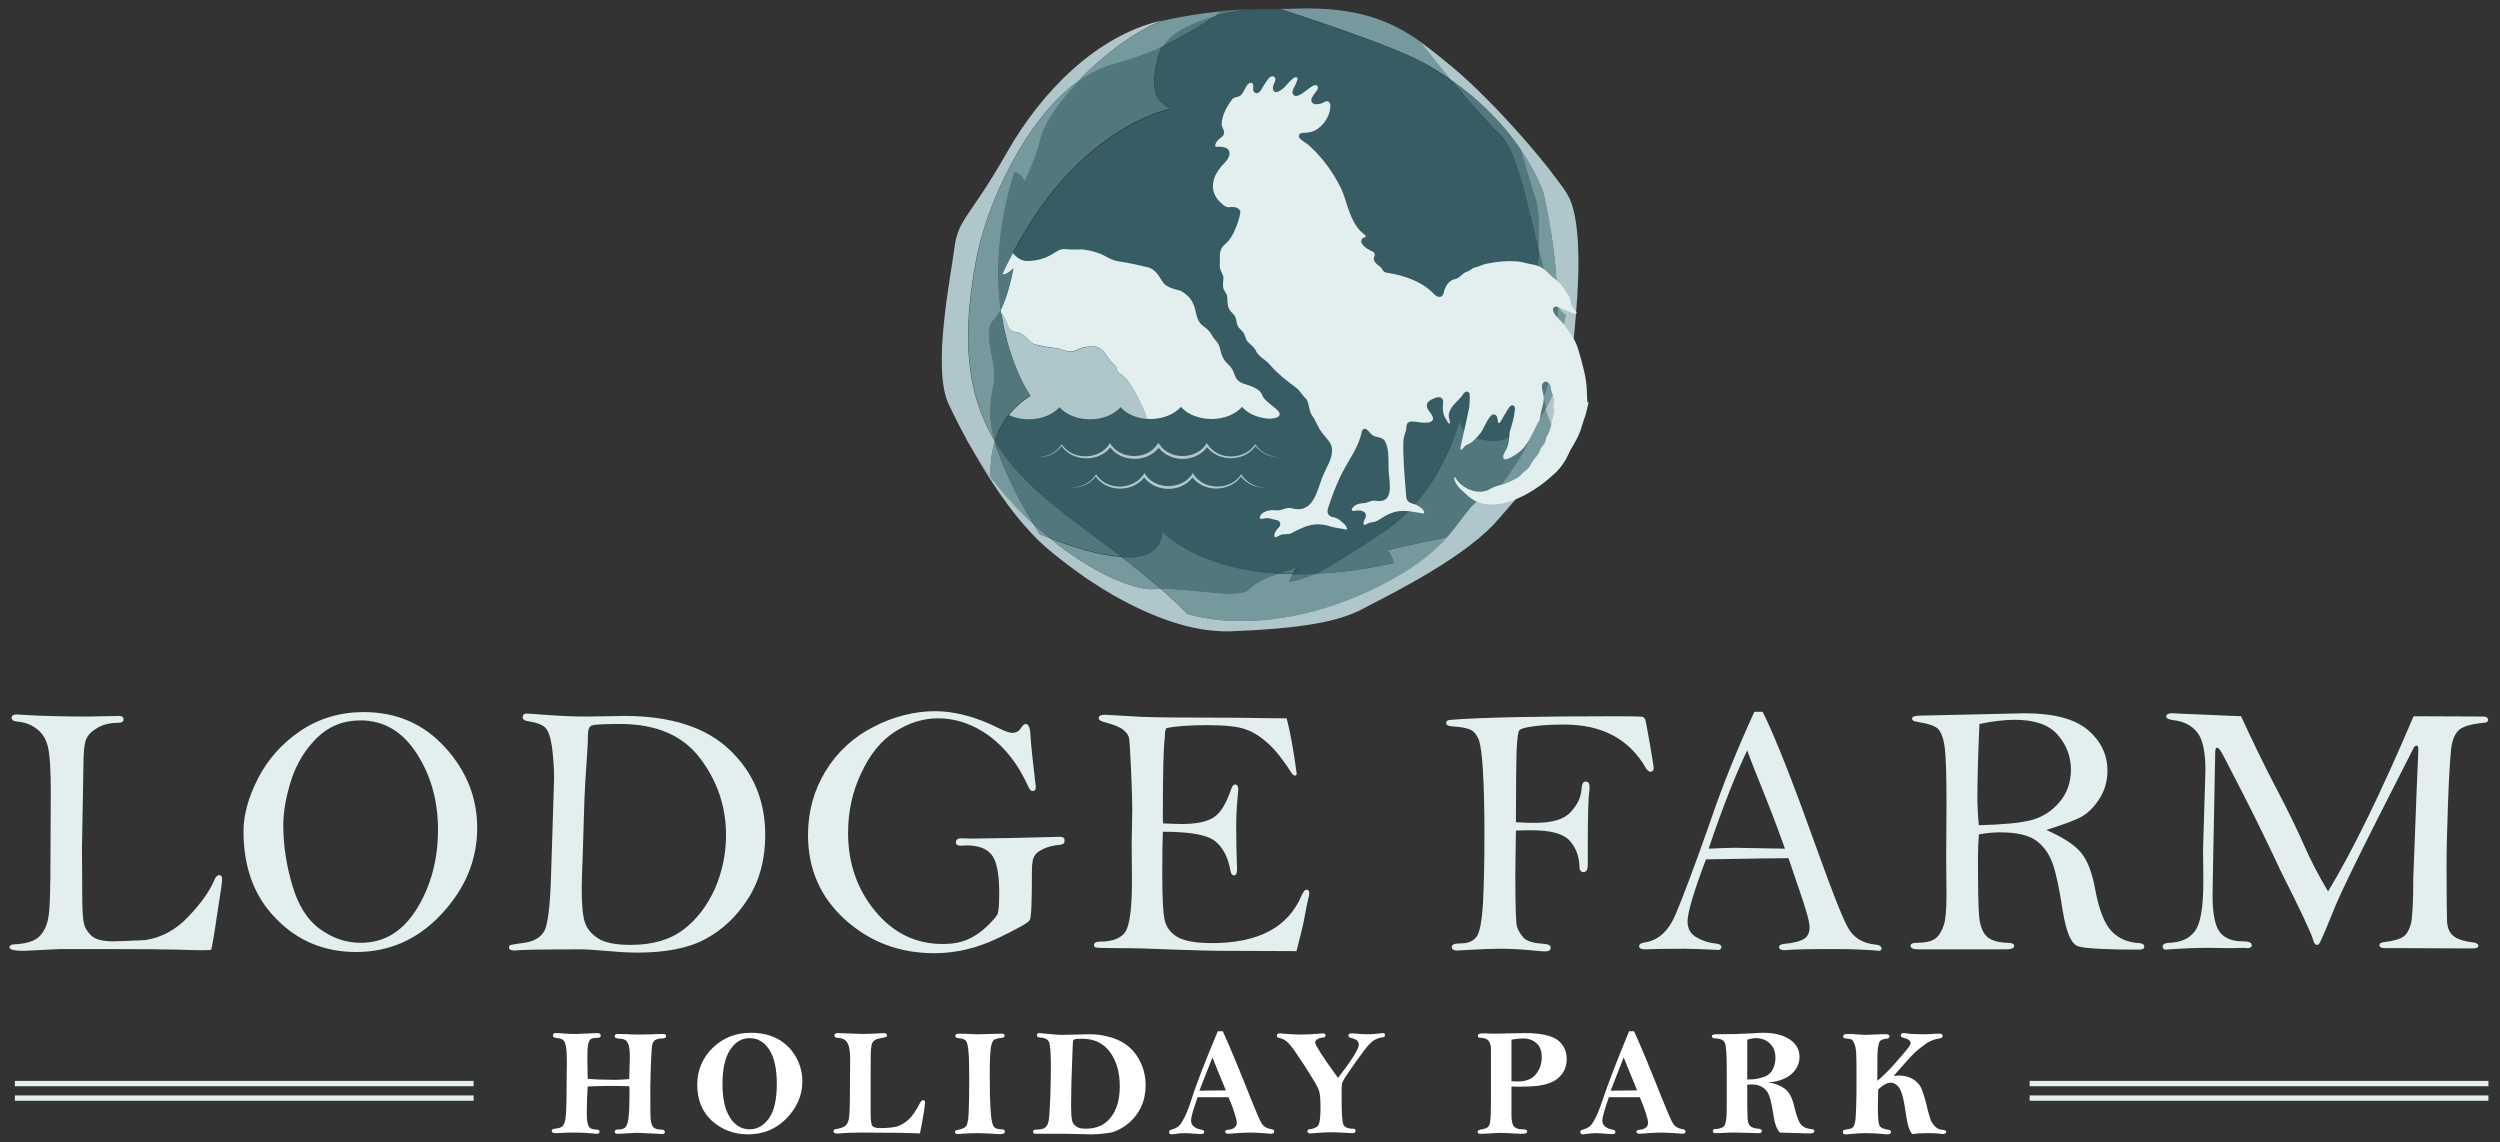 <?xml version="1.0" encoding="utf-8"?>
<!-- Generator: Adobe Illustrator 28.0.0, SVG Export Plug-In . SVG Version: 6.00 Build 0)  -->
<svg version="1.1" id="Layer_1" xmlns="http://www.w3.org/2000/svg" xmlns:xlink="http://www.w3.org/1999/xlink" x="0px" y="0px"
	 viewBox="0 0 841.9 384.7" style="enable-background:new 0 0 841.9 384.7;" xml:space="preserve">
<rect x="0" y="0" width="841.9" height="384.7" fill="#333333" stroke="none"/>
<style type="text/css">
	.st0{fill:#E3EEEE;}
	.st1{fill:#FFFFFF;}
	.st2{fill:#52787E;}
	.st3{fill:#76999E;}
	.st4{fill:#AFC6CA;}
	.st5{fill:#375C64;}
	.st6{fill:none;}
</style>
<g>
	<path class="st0" d="M71.1,319.9c-2,0.1-3.1,0.1-3.4,0.1c-1.5,0-4.2-0.1-8-0.2c-3.9-0.1-11.9-0.2-24.2-0.2H20.3
		c-0.6,0-2.6,0.1-6.1,0.3c-3.5,0.2-5.7,0.3-6.4,0.3c-3,0-4.6-0.4-4.6-1.2c0-0.6,0.6-1,1.8-1c3.9-0.2,6.6-1.1,8.1-2.5
		c1.5-1.4,2.6-3.5,3.1-6.1c0.6-2.7,0.8-9.8,0.8-21.5l0.1-21.5c0-7-0.3-11.8-0.9-14.6c-0.6-2.8-1.9-4.9-3.8-6.3
		c-1.9-1.5-4.1-2.3-6.6-2.5c-1.3-0.1-1.9-0.6-1.9-1.3c0-0.7,0.6-1.1,1.7-1.1c0.3,0,0.8,0,1.6,0.1c6.3,0.4,13.8,0.6,22.3,0.6
		l10.5-0.2c1.1,0,1.6,0.4,1.6,1.2c0,0.7-0.6,1.1-1.7,1.1c-2.8,0-5.2,0.6-7.1,1.7c-1.9,1.1-3.2,2.4-3.8,3.9c-0.6,1.5-0.9,4.3-0.9,8.5
		l-0.5,28.3l0.1,15.8c0,4.9,0.2,8.1,0.6,9.6c0.4,1.5,1.3,2.8,2.6,4c1.3,1.2,3.7,1.8,7.2,1.8c0.3,0,3.9-0.1,10.7-0.4
		c5.5-0.8,10.4-3.4,14.7-8c4.4-4.6,7.2-8.7,8.7-12.3c0.4-1,1-1.6,1.6-1.6c0.7,0,1,0.5,1,1.4c0,1.1-0.6,5.1-1.7,12
		C72.1,315,71.4,318.9,71.1,319.9z"/>
	<path class="st0" d="M82,279.9c0-5.4,1.6-11.3,4.9-17.8c3.3-6.4,8.1-11.8,14.3-16c6.3-4.2,13.4-6.3,21.3-6.3
		c11.1,0,20.2,4,27.4,11.9c7.2,7.9,10.8,16.9,10.8,27.1c0,10.8-4,20.4-12,29c-8,8.6-17.6,12.8-28.8,12.8c-10.7,0-19.8-3.8-27-11.3
		C85.6,301.9,82,292.1,82,279.9z M95.4,278c0,6.5,1,13.2,3,20c2,6.9,5.1,11.8,9.4,14.9c4.3,3.1,8.8,4.6,13.7,4.6
		c7.9,0,14.1-3.8,18.9-11.5c4.7-7.7,7.1-16.5,7.1-26.6c0-9.7-2.4-18.3-7.2-25.7c-4.8-7.4-11.1-11.1-18.9-11.1
		c-5.9,0-10.7,2-14.7,5.9c-3.9,3.9-6.8,8.6-8.6,14.1C96.3,268.3,95.4,273.3,95.4,278z"/>
	<path class="st0" d="M198,241.3l12.3-0.2c15.6,0,27.4,3.8,35.4,11.4c8,7.6,12,17.1,12,28.7c0,8.2-1.9,15.3-5.7,21.3
		c-3.8,6-8.6,10.6-14.4,13.7c-5.7,3.1-13.4,4.6-23,4.6c-2.2,0-4.9-0.1-8.2-0.4c-5.9-0.5-9.2-0.7-9.9-0.7c-13.1,0-20.8,0.1-23.1,0.4
		c-1.3,0-2-0.3-2-1c0-0.5,0.2-0.8,0.7-0.9s2-0.4,4.4-0.7c3.2-0.4,5.4-1.7,6.7-3.8c1.3-2.1,2.1-8.7,2.4-19.8l1-31.7
		c0-3.7-0.3-7.2-0.7-10.6c-0.5-3.4-1.3-5.6-2.3-6.6c-1.1-1-2.7-1.6-5.1-2c-1.7-0.2-2.5-0.7-2.5-1.4c0-0.8,0.4-1.3,1.3-1.3
		c0.8,0,3.2,0.2,7.3,0.5C188.7,241.1,193.1,241.3,198,241.3z M195.9,299.1c0,5.3,0.3,9,1,11.3c0.7,2.3,2.2,4.1,4.5,5.6
		c2.3,1.5,6,2.2,11,2.2c7.3,0,13.2-1.7,17.7-5.1c4.5-3.4,8-8,10.6-13.7c2.5-5.7,3.8-11.8,3.8-18.2c0-9.5-2.9-18.1-8.7-25.8
		c-5.8-7.7-14.8-11.6-27-11.6c-5.4,0-8.6,0.2-9.5,0.5c-0.9,0.4-1.3,1.4-1.3,3.2c0,1.6-0.1,4.3-0.4,8.3c-0.4,5.8-0.7,10.4-0.8,13.7
		l-0.5,16.5C196,293.6,195.9,298,195.9,299.1z"/>
	<path class="st0" d="M347.7,266.4c-0.5,0-1.1-0.6-1.6-1.9c-3.3-7.2-7.6-12.7-13-16.7c-5.4-3.9-11.1-5.9-17.2-5.9
		c-5,0-9.8,1.5-14.5,4.5c-4.7,3-8.5,7.7-11.4,14c-3,6.3-4.4,13-4.4,20.1c0,10.1,3,18.9,9.1,26.3c6.1,7.4,13.7,11.1,22.8,11.1
		c3.2,0,6-0.5,8.3-1.5c2.3-1,4.4-2.4,6.4-4.3c2-1.9,3.2-3.3,3.7-4.2c0.4-0.9,0.6-3.3,0.6-7.2c0-6.5-0.9-10.9-2.6-12.9
		c-1.7-2.1-4.5-3.1-8.4-3.1l-1.9,0.1c-1.2,0-1.7-0.4-1.7-1.1c0-0.9,0.6-1.4,1.9-1.4l3.2,0.1l13.5-0.2l16.6-0.4
		c0.9,0,1.4,0.4,1.4,1.3s-0.5,1.3-1.6,1.4c-2.5,0.2-4.5,0.8-6,1.6c-1.6,0.8-2.5,1.8-2.9,2.9c-0.4,1.1-0.5,2.9-0.5,5.4
		c0,9.3-0.2,14.5-0.7,15.4c-0.4,0.9-4.2,3-11.1,6.3c-7,3.3-14,4.9-21.1,4.9c-11.7,0-21.7-3.8-30-11.3c-8.3-7.5-12.5-17-12.5-28.5
		c0-7.9,2-15.1,5.9-21.5c3.9-6.4,9.3-11.4,16.1-14.9c6.8-3.5,13.8-5.3,20.8-5.3c6.6,0,13.8,1.9,21.4,5.7c2.2,1.1,3.7,1.6,4.6,1.6
		c1.2,0,2.2-0.5,2.9-1.6c0.6-0.9,1.1-1.4,1.6-1.4c0.9,0,1.5,1.2,1.6,3.5c0.2,3.6,0.8,9.2,1.7,16.6c0.1,0.4,0.1,0.8,0.1,1.1
		C348.9,265.9,348.5,266.4,347.7,266.4z"/>
	<path class="st0" d="M433.3,241.9c1.2,4.5,2.3,10.7,3.4,18.8c-0.2,0.3-0.4,0.5-0.6,0.5c-0.3,0-0.6-0.2-0.9-0.5
		c-2.8-4.4-5.4-7.8-7.9-10.1c-2.5-2.3-5-4-7.6-4.9c-2.5-1-6.9-1.5-13.1-1.5c-5.8,0-10.4,0.3-13.8,1c-0.3,0.4-0.5,1.1-0.5,2.2
		c0,0.3,0,0.8-0.1,1.5c-0.4,3.2-0.6,11.8-0.6,25.9c0,0.6,0,1.4,0.1,2.5c3,0.1,5.1,0.2,6.2,0.2c5,0,8.7-0.8,10.9-2.3
		c2.3-1.5,4.2-4.7,5.9-9.7c0.3-0.8,0.7-1.3,1.2-1.3c0.8,0,1.1,0.6,1.1,1.7l-0.2,2.4c-0.3,3.2-0.5,6.4-0.5,9.8
		c0,5.4,0.1,10.3,0.3,14.7c0,1.4-0.4,2-1.1,2c-0.5,0-0.9-0.5-1.1-1.4c-0.8-4.7-2.6-8.1-5.3-10.2c-2.7-2.1-8.5-3.1-17.5-3.1
		c-0.1,2.9-0.2,7.6-0.2,14.1c0,8.4,0.3,13.8,0.9,16s2,4.1,4.3,5.4c2.3,1.3,6.1,2,11.6,2c15.5,0,25.6-5.3,30.1-16
		c0.6-1.3,1.1-2,1.7-2c0.6,0,0.9,0.4,0.9,1.3c0,0.5-0.1,1-0.3,1.6c-0.2,0.8-0.8,3.6-1.7,8.5c-0.2,1-1,4.2-2.3,9.3l-25.1-0.1
		c-3.6,0-8.9-0.2-15.8-0.4c-7-0.3-13.1-0.5-18.5-0.5c-5.4,0-8.2-0.1-8.4-0.3c-0.2-0.2-0.4-0.4-0.4-0.7c0-0.8,0.7-1.2,2-1.2
		c4.4,0,7.3-1.2,8.7-3.5c1.4-2.4,2.1-8.1,2.1-17.2l-0.1-12.3l0.2-11.5c0-2.3-0.1-6.7-0.4-13.1c-0.3-6.4-0.5-10.1-0.7-11
		c-0.2-0.9-0.8-1.8-1.9-2.7c-1-0.9-3.3-1.8-6.7-2.7c-1-0.3-1.6-0.7-1.6-1.3c0-0.7,0.7-1.1,2.1-1.1l12.2,0.7
		c4.3,0.2,14.9,0.3,31.8,0.3C427.4,241.9,433,241.9,433.3,241.9z"/>
	<path class="st0" d="M510.5,279.7l-0.2,14.8c0,10.3,0.2,16.1,0.5,17.3c0.3,1.2,1,2.5,2.1,3.8c1.1,1.3,3.3,2,6.6,2.2
		c1.8,0.1,2.7,0.5,2.7,1.3c0,0.9-0.6,1.3-1.9,1.3c-0.5,0-1.7-0.1-3.8-0.3c-4.2-0.4-7.8-0.6-11-0.6c-2.7,0-6.5,0.1-11.3,0.4l-3.4,0.2
		c-1.3,0-1.9-0.4-1.9-1.2c0-0.8,0.9-1.2,2.8-1.2c2.6,0,4.4-0.7,5.5-2.2c1.1-1.4,1.8-5.1,2.2-11c0.3-5.9,0.5-13.7,0.5-23.3
		c0-9.1-0.2-16.3-0.5-21.5c-0.3-5.3-0.8-8.7-1.3-10.3c-0.6-1.6-1.4-2.8-2.6-3.5c-1.2-0.7-3.4-1.1-6.6-1.3c-1.3-0.1-1.9-0.5-1.9-1.2
		c0-0.6,0.6-1,1.7-1c10-0.8,28.8-1.2,56.6-1.2c4.7,0,7.3,0.1,7.8,0.2c0.4,0.1,0.7,0.4,0.9,0.8c0.2,0.4,0.7,3.1,1.6,8.3
		c0.9,5.1,1.3,7.8,1.3,8.1c0,0.8-0.4,1.3-1.1,1.3c-0.5,0-1-0.4-1.5-1.2c-5.6-9.8-14.8-14.7-27.4-14.7c-4.4,0-7.9,0.2-10.6,0.6
		c-2.7,0.4-4.3,0.8-4.7,1.4c-0.4,0.5-0.7,3-0.9,7.5c-0.1,4.5-0.2,12.3-0.2,23.4c3.2,0.2,5.3,0.2,6.5,0.2c5.8,0,9.8-1.2,12-3.7
		c2.3-2.5,3.4-5,3.6-7.6c0.1-1.8,0.5-2.6,1.4-2.6c0.9,0,1.3,0.6,1.3,1.8c0,0.4,0,0.9-0.1,1.5c-0.3,2.3-0.5,8.2-0.5,17.8v6.9
		c0,1.7-0.5,2.5-1.5,2.5c-0.8,0-1.3-0.6-1.3-1.9c-0.1-3.6-1.3-6.5-3.4-8.8c-2.2-2.3-6.4-3.4-12.7-3.4
		C514.7,279.6,513,279.6,510.5,279.7z"/>
	<path class="st0" d="M590.8,239.7h2.8c4.5,9.1,10.6,24.8,18.5,46.9c5.1,14.2,8.5,22.9,10.4,26.1c1.9,3.2,4.9,5,9.1,5.4
		c1.3,0.1,2,0.6,2,1.3c0,0.6-0.3,0.8-1,0.8l-0.8-0.1c-3.7-0.3-8.3-0.5-14-0.5c-8.7,0-14.3,0.1-16.8,0.4c-1.2,0-1.9-0.4-1.9-1.1
		c0-0.5,0.5-0.8,1.4-1c3.4-0.3,5.7-0.9,7-1.7c1.3-0.8,1.9-2.2,1.9-4c0-1.7-1.2-6-3.6-12.9l-3.5-10.3c-2.1,0-11.4,0.1-27.8,0.4
		c-4.2,11.1-6.2,18-6.2,20.9c0,2.4,1,4.3,3.1,5.4c2.1,1.2,4.1,1.8,6.1,2c1.5,0.1,2.2,0.6,2.2,1.3c0,0.3-0.2,0.6-0.7,0.9
		c-6.4-0.3-10.2-0.4-11.6-0.4c-6.7,0-11.2,0.1-13.5,0.2c-1.3,0-1.9-0.4-1.9-1.1c0-0.6,0.6-1,1.7-1.2c4.6-0.6,8.1-3.7,10.5-9.3
		c2.4-5.6,6.2-15.7,11.4-30.4C580,264.6,585.2,251.9,590.8,239.7z M588.4,252.7c-3.7,7.6-8.1,18.6-13,33.1c4.1-0.2,7.1-0.3,8.9-0.3
		l16.8,0.3c-1.5-4.2-3.5-9.7-6.2-16.5C591.6,261.1,589.4,255.6,588.4,252.7z"/>
	<path class="st0" d="M689.1,279.5c5.5,2.4,9.4,4.9,11.6,7.5c2.2,2.6,3.8,6.7,4.8,12.1c1.3,7.2,3.2,12,5.6,14.5
		c2.4,2.5,5.5,3.8,9.4,4c1.1,0.1,1.6,0.5,1.6,1.2c0,0.7-0.6,1-1.9,1c-11.2,0-18-0.4-20.3-1.1c-2.4-0.7-4.1-4.8-5.3-12.2
		c-1.1-7.2-2.2-12.5-3.4-15.8c-1.2-3.3-3.1-5.9-5.6-7.7c-2.6-1.8-6.6-2.7-12.1-2.7c-2.1,0-4.4,0.2-7.1,0.7c-0.2,2.5-0.3,5.1-0.3,7.8
		c0,10.2,0.1,16.9,0.4,19.9c0.3,3,1.1,5.2,2.5,6.6c1.4,1.4,3.8,2.1,7.1,2.2c1.4,0,2.2,0.4,2.2,1c0,0.8-0.9,1.2-2.6,1.2H646
		c-1.7,0-2.6-0.4-2.6-1.2c0-0.7,0.7-1,2-1c3,0,5.1-0.5,6.3-1.4c1.2-0.9,2.1-2.3,2.8-4.3c0.7-1.9,1-5.4,1-10.5l-0.1-12.2l0.1-18.6
		c0-9.5-0.2-15.8-0.6-18.8c-0.4-3.1-1.2-5.1-2.2-6.2c-1.1-1.1-3.6-1.9-7.5-2.5c-0.8-0.1-1.3-0.5-1.3-1c0-0.6,0.8-1,2.5-1l35.4-0.8
		c9.8,0,16.9,1.9,21.3,5.6c4.4,3.8,6.6,8.3,6.6,13.8c0,3.4-0.9,6.6-2.7,9.4c-1.8,2.8-3.9,4.9-6.3,6.2
		C698.4,276.4,694.5,277.8,689.1,279.5z M666.4,277.9c7.7-0.2,13.4-0.7,17.2-1.6c3.8-0.9,7.1-2.9,9.8-6c2.7-3.1,4-6.8,4-11.1
		c0-4.5-1.5-8.4-4.5-11.8s-7.8-5-14.4-5c-3.6,0-7.6,0.5-11.9,1.4c-0.5,11-0.7,19.7-0.7,26.2C666,272.3,666.1,274.9,666.4,277.9z"/>
	<path class="st0" d="M754.7,241.2c4,8.7,7.8,16.5,11.3,23.2c4.2,8,7.5,14.7,9.8,20c2.3,5.3,5.1,10.6,8.2,15.8
		c8.3-13.7,17.9-33.4,28.8-59l23.8,0.1c0.8,0.1,1.3,0.5,1.3,1.1c0,0.6-0.5,1-1.4,1c-4.2,0.4-7.1,1.2-8.5,2.5
		c-1.4,1.3-2.3,3.6-2.6,6.7c-0.3,3.2-0.7,9-1,17.6c-0.3,8.6-0.5,15.7-0.5,21.4c0,11,0.1,17.4,0.2,19.2c0.2,1.8,0.8,3.3,2,4.3
		c1.2,1.1,3.5,1.9,7,2.3c1,0.2,1.5,0.5,1.5,1.1s-0.6,0.9-1.9,0.9l-23.3-0.1h-6.1c-1.4,0-2-0.3-2-1c0-0.6,0.5-0.9,1.4-1
		c3.4-0.4,5.6-1.1,6.7-1.9c1.1-0.8,1.9-2.2,2.5-4.3c0.5-2.1,0.8-7.2,0.8-15.4l1.1-28.8l0.6-14.2c0-1.1-0.2-1.6-0.5-1.6
		c-0.5,0-0.9,0.3-1.2,1l-11.9,23.4c-7.6,15-12.2,24.6-14,28.8l-3.7,9c-1.2,2.8-1.9,4.3-2.1,4.5c-0.2,0.3-0.5,0.4-0.8,0.4
		c-0.5,0-0.9-0.5-1.2-1.6c-0.7-2.5-4.4-10.3-11.1-23.6c-3.5-7.5-7.6-16-12.5-25.6c-4.9-9.6-7.5-14.6-7.9-15
		c-0.4-0.4-0.7-0.6-0.9-0.6c-0.4,0-0.6,0.5-0.6,1.5l-0.7,36.3l-0.2,12c0,6.3,0.9,10.5,2.6,12.5c1.7,2,4.2,2.9,7.5,2.9
		c2.1,0,3.1,0.4,3.1,1.3c0,0.6-0.5,1-1.5,1l-1.3-0.1l-3.9,0.1l-8.4-0.1c-3.7,0-8.4,0.2-14.2,0.6c-0.5-0.3-0.7-0.6-0.7-1
		c0-0.8,0.7-1.2,2.1-1.3c4-0.1,6.9-1.4,8.8-4c1.9-2.5,2.8-8.2,2.8-16.9l-0.1-10.5l0.8-26.7c0-6.2-0.9-10.5-2.8-12.8
		c-1.8-2.3-4.5-3.7-8.1-4.1c-1.5-0.2-2.3-0.6-2.3-1.2c0-0.7,0.6-1.1,1.7-1.1c0.6,0,1.3,0,2.2,0.1L754.7,241.2z"/>
	<path class="st1" d="M211.9,363.4l0.2-7.6c0-2.1-0.2-3.7-0.7-4.6c-0.4-0.9-1.3-1.4-2.7-1.4c-1.1-0.1-1.7-0.3-1.7-0.8
		c0-0.5,0.3-0.8,1-0.8c0.8,0,1.9,0,3.5,0.1c2,0.1,3.2,0.1,3.4,0.1c2.8,0,5.3-0.1,7.5-0.2c0.4,0,0.7,0,0.9,0c0.6,0,1,0.2,1,0.7
		c0,0.5-0.4,0.8-1.1,0.8c-1.2,0-2,0.2-2.5,0.5c-0.5,0.3-0.8,0.8-1,1.4c-0.2,0.6-0.3,2.8-0.5,6.6c-0.1,3.8-0.2,6.4-0.2,7.8
		c0,5.9,0,9.5,0.1,10.8c0.1,1.3,0.4,2.2,0.9,2.8c0.5,0.5,1.4,0.8,2.7,0.8c0.8,0,1.2,0.3,1.2,0.8c0,0.4-0.3,0.7-0.9,0.7
		c-0.2,0-0.6,0-1.3-0.1l-7-0.3c-0.4,0-1.2,0-2.4,0.1c-2.3,0.2-3.7,0.2-4.4,0.2c-0.6,0-0.9-0.2-0.9-0.7c0-0.4,0.3-0.7,0.8-0.7
		c1.2,0,2.1-0.2,2.6-0.6c0.5-0.4,1-1.4,1.2-2.9c0.2-1.5,0.4-4.5,0.4-9c0-0.5,0-1.2-0.1-2.1c-2.9-0.1-5.5-0.1-7.8-0.1
		c-2.6,0-4.7,0.1-6.2,0.2c-0.2,3.4-0.3,6.4-0.3,9.2c0,1.9,0.2,3.3,0.6,4.1c0.4,0.8,1.3,1.2,2.7,1.2c0.7,0,1,0.3,1,0.7
		c0,0.5-0.3,0.7-1,0.7c-0.3,0-0.6,0-1.1-0.1c-2-0.2-4.1-0.3-6.3-0.3c-1,0-2.4,0-4.1,0.1c-1.2,0.1-2,0.1-2.3,0.1
		c-0.9,0-1.3-0.3-1.3-0.8c0-0.4,0.3-0.6,1-0.7c1.3-0.1,2.2-0.4,2.6-0.8s0.8-1.2,1-2.4c0.2-1.2,0.4-4.5,0.4-10c0-5.5,0.1-8.5,0.1-9
		c0-2.5-0.1-4.3-0.3-5.4c-0.2-1.1-0.5-1.9-0.9-2.2c-0.4-0.4-1.1-0.6-1.9-0.7c-0.7-0.1-1.1-0.2-1.3-0.3c-0.2-0.1-0.3-0.3-0.3-0.6
		c0-0.5,0.3-0.8,0.9-0.8c0.7,0,1.9,0.1,3.7,0.2c1,0.1,2,0.1,3.2,0.1l7.1-0.3c0.8,0,1.2,0.3,1.2,0.8c0,0.5-0.3,0.8-1,0.8
		c-1.1,0-1.9,0.1-2.3,0.4c-0.4,0.3-0.7,0.8-0.9,1.6c-0.2,0.8-0.3,2.3-0.3,4.6l0.1,7.2c2.1,0.2,4.4,0.3,6.9,0.3
		C207.3,363.7,209.7,363.6,211.9,363.4z"/>
	<path class="st1" d="M252.9,347.8c3.4,0,6.4,0.7,8.9,2c2.5,1.4,4.6,3.3,6.1,5.9c1.5,2.6,2.3,5.4,2.3,8.4c0,4.7-1.8,8.9-5.3,12.5
		c-3.5,3.6-7.8,5.4-13,5.4c-4.7,0-8.7-1.5-12.1-4.5c-3.3-3-5-7.1-5-12.2c0-4.8,1.7-9,5.2-12.4S247.7,347.8,252.9,347.8z
		 M261.6,364.9c0-5.1-0.9-8.9-2.6-11.5c-1.7-2.6-3.9-3.8-6.6-3.8c-2.6,0-4.8,1.3-6.5,3.9c-1.7,2.6-2.6,6.4-2.6,11.5
		c0,4.9,0.8,8.6,2.5,11.3c1.7,2.7,3.9,4,6.7,4c2.5,0,4.6-1.2,6.4-3.6C260.7,374.2,261.6,370.3,261.6,364.9z"/>
	<path class="st1" d="M309.8,381.7c-4.2-0.2-10.7-0.3-19.6-0.3c-3.1,0-5.6,0.1-7.5,0.3c-0.5,0-0.8,0-1,0c-0.6,0-1-0.2-1-0.8
		c0-0.2,0.1-0.4,0.3-0.5c0.2-0.1,0.6-0.2,1.2-0.3c1-0.2,1.8-0.5,2.4-0.9c0.6-0.5,0.9-1.1,1.2-2.1c0.2-0.9,0.4-3.3,0.4-7
		s0.1-8.2,0.1-13.4c0-2.1-0.2-3.6-0.5-4.5c-0.3-0.9-0.7-1.6-1.3-2c-0.6-0.4-1.4-0.7-2.4-0.7c-0.7,0-1.1-0.3-1.1-0.8
		c0-0.5,0.4-0.8,1.2-0.8l8.3,0.3c1.3,0,3.1-0.1,5.4-0.2c0.8,0,1.4-0.1,1.7-0.1c0.7,0,1.1,0.2,1.1,0.7c0,0.3-0.1,0.5-0.3,0.6
		c-0.2,0.1-0.8,0.2-1.7,0.4c-1.1,0.2-1.9,0.4-2.4,0.9c-0.5,0.4-0.8,1.1-0.9,2.2c-0.2,1-0.2,3.4-0.2,7V375c0,2.3,0.2,3.7,0.6,4.2
		c0.4,0.4,1.2,0.7,2.3,0.7c2.8,0,4.8-0.2,6.1-0.6c1.3-0.4,2.6-1.2,3.8-2.3c1.2-1.1,2.5-3,3.9-5.7c0.3-0.5,0.6-0.8,0.9-0.8
		c0.5,0,0.7,0.2,0.7,0.7C311.5,372.3,311,375.8,309.8,381.7z"/>
	<path class="st1" d="M322.7,348.1c0.6,0,1.8,0,3.6,0.1c1.4,0.1,2.5,0.1,3.3,0.1l7.7-0.2c0.7,0,1,0.2,1,0.7c0,0.4-0.3,0.6-0.9,0.7
		c-1.3,0.1-2.2,0.4-2.7,0.7c-0.4,0.4-0.8,1.2-1,2.5c-0.2,1.3-0.4,4.3-0.4,8.9c0,5.3,0.1,9.4,0.3,12.3c0.2,2.9,0.5,4.7,1,5.4
		c0.5,0.7,1.4,1,2.6,1c0.8,0,1.2,0.2,1.2,0.7c0,0.6-0.4,0.9-1.3,0.9c-0.3,0-0.6,0-1.1,0c-3.2-0.2-5.3-0.3-6.5-0.3
		c-2.5,0-4.4,0.1-5.6,0.2c-0.6,0.1-1.1,0.1-1.4,0.1c-0.6,0-0.9-0.2-0.9-0.7c0-0.4,0.3-0.6,0.8-0.7c1.4-0.2,2.4-0.6,2.9-1.2
		c0.5-0.6,0.8-2.1,0.9-4.4c0.1-2.3,0.2-6,0.2-10.9c0-5.2-0.1-8.6-0.3-10.4c-0.2-1.8-0.5-2.8-0.9-3.2c-0.4-0.4-1.2-0.7-2.5-0.8
		c-0.6-0.1-1-0.3-1-0.8C321.8,348.4,322.1,348.1,322.7,348.1z"/>
	<path class="st1" d="M367.4,382c-0.7,0-3.8-0.1-9.1-0.2l-5.5,0l-3.2,0c-0.8,0-1.3,0-1.4-0.1c-0.2-0.1-0.3-0.3-0.3-0.6
		c0-0.5,0.4-0.7,1.1-0.7c1.4,0,2.4-0.2,3-0.7c0.6-0.5,1-1.3,1.2-2.6c0.2-1.3,0.3-3.8,0.5-7.5c0.1-3.8,0.2-7.2,0.2-10.4
		c0-4.4-0.2-7.2-0.6-8.2c-0.4-1-1.5-1.6-3.2-1.6c-0.6-0.1-0.9-0.3-0.9-0.8s0.3-0.7,0.8-0.7c0.3,0,1.4,0.1,3.2,0.3
		c2,0.2,3.5,0.3,4.3,0.3l9.5-0.2c3.2,0,6.3,0.6,9.2,1.8c2.9,1.2,5.3,3.2,7,6c1.7,2.8,2.6,5.9,2.6,9.4c0,2.6-0.5,5-1.5,7.2
		c-1,2.2-2.5,4.1-4.4,5.7c-1.9,1.5-3.8,2.5-5.7,3C372.2,381.7,369.9,382,367.4,382z M365.7,380.1c3.5,0,6.3-1.2,8.3-3.7
		c2-2.5,3.1-6,3.1-10.6c0-4.6-1.1-8.5-3.3-11.5c-2.2-3-5.3-4.5-9.4-4.5c-1.4,0-2.2,0.1-2.5,0.2c-0.3,0.2-0.5,0.3-0.5,0.5
		c-0.1,0.2-0.2,2-0.3,5.6l-0.3,8.5c0,2.1-0.1,4.7-0.1,7.8c0,2.3,0.1,3.9,0.3,4.8c0.2,0.9,0.6,1.6,1.3,2
		C363,379.9,364.1,380.1,365.7,380.1z"/>
	<path class="st1" d="M410.1,347.3h1.7c2.2,4.8,5.3,12.3,9.4,22.6c1.9,4.7,3.1,7.6,3.8,8.6c0.7,1,1.8,1.6,3.3,1.8
		c0.5,0.1,0.8,0.3,0.8,0.7c0,0.5-0.3,0.8-1,0.8c-0.4,0-1.3-0.1-2.7-0.2c-1.7-0.1-3.2-0.2-4.4-0.2c-1.2,0-2.7,0.1-4.5,0.2
		c-1.4,0.1-2.3,0.2-2.7,0.2c-0.8,0-1.2-0.2-1.2-0.7c0-0.4,0.3-0.6,0.8-0.6c2.1-0.2,3.1-1,3.1-2.4c0-0.7-0.3-1.9-0.9-3.7
		c-0.6-1.8-1.2-3.4-1.9-4.9c-1.1,0-1.9,0-2.5,0c-3.4,0-6,0-7.9,0c-1.4,4-2.2,6.6-2.2,7.9c0,0.9,0.4,1.6,1.1,2.1
		c0.7,0.5,1.5,0.8,2.3,0.9c0.6,0.1,1,0.3,1,0.8c0,0.5-0.3,0.7-1,0.7c-0.3,0-1,0-2.1-0.1c-1.5-0.1-2.5-0.2-3.2-0.2
		c-1.3,0-2.6,0.1-3.8,0.3c-0.3,0.1-0.6,0.1-0.8,0.1c-0.6,0-0.9-0.2-0.9-0.8c0-0.4,0.2-0.6,0.6-0.7c1-0.3,1.8-0.6,2.4-1.1
		c0.6-0.4,1.2-1.2,1.8-2.4c0.7-1.2,1.5-3.1,2.4-5.7C402.8,365.2,405.9,357.3,410.1,347.3z M408.3,356.1l-4.4,11.2l8.9-0.1
		c-0.5-1.3-1.2-3.1-2.2-5.4C409.6,359.3,408.8,357.4,408.3,356.1z"/>
	<path class="st1" d="M450.6,363c4.7-6.1,7-9.8,7-11.2c0-0.4-0.1-0.8-0.4-1.2c-0.3-0.4-1-0.8-2.3-1.1c-0.5-0.1-0.8-0.4-0.8-0.7
		c0-0.5,0.3-0.8,0.9-0.8c0.2,0,0.4,0,0.7,0c2.1,0.2,3.8,0.3,4.9,0.3c1.2,0,2.7-0.1,4.3-0.3c0.3,0,0.6-0.1,0.8-0.1
		c0.5,0,0.7,0.2,0.7,0.7c0,0.4-0.2,0.7-0.7,0.7c-1.1,0.1-2.2,0.5-3.1,1.1c-0.9,0.6-2.1,1.8-3.4,3.6c-1.3,1.8-2.9,3.9-4.5,6.3
		c-1.7,2.4-2.6,3.9-2.7,4.4c-0.2,0.5-0.2,2.3-0.2,5.5c0,4.7,0.2,7.6,0.6,8.5c0.4,0.9,1.5,1.4,3.2,1.4c0.6,0,0.9,0.2,0.9,0.7
		c0,0.5-0.3,0.8-1,0.8c-0.5,0-1.9-0.1-4.2-0.2c-1.3-0.1-2.2-0.1-2.8-0.1c-1.8,0-3.9,0.1-6.2,0.3c-0.4,0-0.8,0.1-1,0.1
		c-0.6,0-1-0.2-1-0.7c0-0.4,0.2-0.7,0.7-0.7c1.6-0.2,2.7-0.8,3.1-1.6c0.4-0.9,0.6-2.9,0.6-5.9c0-2.7-0.2-4.6-0.5-5.5
		c-0.3-0.9-1.2-2.6-2.8-5.1c-1.5-2.5-3-4.8-4.6-7.1c-1.5-2.3-2.7-3.7-3.5-4.4c-0.8-0.6-1.7-1-2.6-1.2c-0.5-0.1-0.7-0.3-0.7-0.7
		c0-0.5,0.3-0.8,0.9-0.8c0.3,0,0.7,0,1.3,0.1c2.6,0.2,4.5,0.3,5.7,0.3c1.9,0,4.1-0.1,6.4-0.3c0.5,0,0.9-0.1,1.2-0.1
		c0.6,0,0.9,0.2,0.9,0.7c0,0.4-0.3,0.7-0.9,0.7c-1.7,0.2-2.6,0.8-2.6,1.8C443.2,352.4,445.7,356.3,450.6,363z"/>
	<path class="st1" d="M509,365.9l0,9.6c0,2,0.3,3.3,0.9,3.9c0.6,0.6,1.4,0.9,2.6,0.9c0.8,0,1.3,0.1,1.5,0.2c0.2,0.1,0.3,0.3,0.3,0.6
		c0,0.4-0.5,0.7-1.5,0.7c-0.4,0-1.5,0-3-0.1c-2.1-0.1-3.6-0.2-4.5-0.2c-0.9,0-2.2,0.1-3.9,0.2c-1.4,0.1-2.3,0.1-3,0.1
		c-0.5,0-0.8-0.2-0.8-0.7c0-0.4,0.5-0.6,1.4-0.8c0.9-0.1,1.6-0.4,2-0.7c0.4-0.3,0.7-0.9,0.8-1.8c0.2-0.9,0.3-3.2,0.3-6.9
		c0-3.7,0-7,0-9.9l0-7.9c0-1.1-0.3-1.9-0.8-2.6c-0.5-0.6-1.4-1-2.7-1c-0.6,0-0.9-0.2-0.9-0.7c0-0.6,0.5-0.8,1.6-0.8l0.7,0
		c0.9,0,2,0.1,3.3,0.1l10.3-0.2c5.2,0,8.8,0.8,10.9,2.3c2.1,1.6,3.1,3.7,3.1,6.5c0,2.8-1.1,5-3.3,6.7c-2.2,1.7-5.8,2.5-10.8,2.5
		C512,366,510.6,365.9,509,365.9z M509,364.1c1,0.1,1.7,0.1,2.2,0.1c2.7,0,4.7-0.8,6-2.4s2-3.5,2-5.8c0-2.1-0.6-3.7-1.8-4.7
		c-1.2-1.1-2.7-1.6-4.5-1.6c-0.9,0-2.2,0.1-3.9,0.4V364.1z"/>
	<path class="st1" d="M548.6,347.3h1.7c2.2,4.8,5.3,12.3,9.4,22.6c1.9,4.7,3.1,7.6,3.8,8.6c0.7,1,1.8,1.6,3.3,1.8
		c0.5,0.1,0.8,0.3,0.8,0.7c0,0.5-0.3,0.8-1,0.8c-0.4,0-1.3-0.1-2.7-0.2c-1.7-0.1-3.2-0.2-4.4-0.2c-1.2,0-2.7,0.1-4.5,0.2
		c-1.4,0.1-2.3,0.2-2.7,0.2c-0.8,0-1.2-0.2-1.2-0.7c0-0.4,0.3-0.6,0.8-0.6c2.1-0.2,3.1-1,3.1-2.4c0-0.7-0.3-1.9-0.9-3.7
		c-0.6-1.8-1.2-3.4-1.9-4.9c-1.1,0-1.9,0-2.5,0c-3.4,0-6,0-7.9,0c-1.4,4-2.2,6.6-2.2,7.9c0,0.9,0.4,1.6,1.1,2.1
		c0.7,0.5,1.5,0.8,2.3,0.9c0.6,0.1,1,0.3,1,0.8c0,0.5-0.3,0.7-1,0.7c-0.3,0-1,0-2.1-0.1c-1.5-0.1-2.5-0.2-3.2-0.2
		c-1.3,0-2.6,0.1-3.8,0.3c-0.3,0.1-0.6,0.1-0.8,0.1c-0.6,0-0.9-0.2-0.9-0.8c0-0.4,0.2-0.6,0.6-0.7c1-0.3,1.8-0.6,2.4-1.1
		c0.6-0.4,1.2-1.2,1.8-2.4c0.7-1.2,1.5-3.1,2.4-5.7C541.4,365.2,544.5,357.3,548.6,347.3z M546.8,356.1l-4.4,11.2l8.9-0.1
		c-0.5-1.3-1.2-3.1-2.2-5.4C548.1,359.3,547.3,357.4,546.8,356.1z"/>
	<path class="st1" d="M595.4,364.5c2.3,0.3,4.1,1,5.6,2.1s2.6,3.1,3.3,6.3c0.7,2.9,1.4,4.9,2.2,5.8c0.8,0.9,1.9,1.4,3.3,1.5
		c0.8,0,1.2,0.3,1.2,0.8c0,0.5-0.6,0.7-1.9,0.7l-9.7-0.3c-1-1-1.7-2.8-2.1-5.4c-0.5-3.3-1-5.6-1.5-7s-1.3-2.3-2.3-2.9
		c-1-0.6-2.2-0.9-3.5-0.9c-0.4,0-0.9,0-1.6,0.1c0,5.9,0,9.5,0.1,10.9c0,1.4,0.3,2.3,0.8,2.9c0.5,0.6,1.5,0.9,2.9,1
		c0.8,0.1,1.1,0.3,1.1,0.8c0,0.5-0.3,0.7-1,0.7l-7.7-0.2c-1,0-2.4,0-4,0.1c-1.5,0.1-2.4,0.1-2.8,0.1c-0.7,0-1-0.2-1-0.7
		c0-0.5,0.3-0.7,0.9-0.7c0.9,0,1.8-0.2,2.6-0.7c0.8-0.5,1.2-2.5,1.2-6l0-4.7l0-9c0-4.7-0.2-7.5-0.6-8.5c-0.4-1-1.5-1.6-3.3-1.6
		c-0.7,0-1.1-0.3-1.1-0.7c0-0.5,0.5-0.7,1.4-0.7c4.7,0,8.7-0.1,12-0.3c1.5-0.1,2.8-0.2,3.9-0.2c3.8,0,6.8,0.8,9,2.3
		c2.2,1.5,3.2,3.5,3.2,5.9c0,1.6-0.5,3.1-1.5,4.4s-2.3,2.3-3.8,2.9C599.2,364,597.4,364.4,595.4,364.5z M588.5,363.5
		c0.4,0,0.8,0,1,0c1.5,0,2.9-0.3,4.4-0.8c1.5-0.5,2.5-1.4,3.1-2.6c0.6-1.2,0.9-2.5,0.9-3.8c0-2.1-0.6-3.7-1.9-4.9
		c-1.2-1.2-2.8-1.8-4.8-1.8c-0.8,0-1.8,0.2-2.8,0.5V363.5z"/>
	<path class="st1" d="M632.2,364c1.8-1.5,4-3.6,6.4-6.4c2.4-2.7,3.8-4.4,4.2-5c0.4-0.6,0.6-1,0.6-1.3c0-0.9-0.8-1.4-2.3-1.8
		c-0.7-0.1-1-0.4-1-0.8c0-0.5,0.3-0.8,1-0.8c0.2,0,0.5,0,0.9,0.1c1.3,0.2,3.1,0.3,5.6,0.3c0.6,0,1.6,0,2.9-0.1
		c1.3-0.1,2.1-0.1,2.6-0.1c0.7,0,1.1,0.2,1.1,0.8c0,0.4-0.3,0.7-1,0.8c-1,0.1-1.9,0.4-2.9,0.8c-1,0.4-2.1,1.2-3.5,2.3
		c-1.4,1.1-2.8,2.4-4.2,4l-4.9,5.5l1.7-0.1c1.9,0,3.5,0.4,4.8,1.2c1.3,0.8,2.2,1.8,2.8,3c0.5,1.2,1.2,3.2,1.9,6.2
		c0.5,2.2,1,3.7,1.3,4.6c0.4,0.9,0.9,1.6,1.6,2.3c0.7,0.6,1.6,1,2.5,1c0.8,0.1,1.1,0.3,1.1,0.6c0,0.5-0.4,0.8-1.1,0.8
		c-0.2,0-0.5,0-0.9-0.1c-1.5-0.2-3-0.2-4.5-0.2c-1.7,0-3.3,0.1-5,0.3c-0.6-0.9-1-1.8-1.3-2.8c-0.3-1-0.7-3.4-1.3-7.3
		c-0.5-2.8-1.1-4.7-1.9-5.7c-0.8-1-1.7-1.5-2.7-1.5c-1.2,0-2.6,0.8-4.2,2.3l-0.1,6.5c0,3,0.2,4.9,0.5,5.6c0.3,0.7,1.3,1.2,2.7,1.4
		c0.8,0.1,1.2,0.3,1.2,0.7c0,0.6-0.3,0.9-1.1,0.9c-0.3,0-0.8,0-1.5-0.1c-1.7-0.2-3.7-0.3-6-0.3c-1.5,0-3.2,0.1-5.2,0.3
		c-0.7,0.1-1.2,0.1-1.5,0.1c-0.6,0-0.9-0.3-0.9-0.8c0-0.3,0.1-0.5,0.3-0.6c0.2-0.1,0.6-0.2,1.3-0.3c0.8-0.1,1.4-0.3,1.7-0.6
		c0.4-0.3,0.6-0.9,0.8-1.7c0.2-0.8,0.3-2.7,0.4-5.6c0.1-3,0.1-6.3,0.1-9.9c0-3.7,0-6.2-0.1-7.7c-0.1-1.5-0.3-2.6-0.6-3.3
		c-0.3-0.7-0.6-1.2-0.9-1.4c-0.3-0.2-1-0.3-2.1-0.4c-0.5,0-0.8-0.3-0.8-0.7c0-0.5,0.4-0.8,1.3-0.8c0.6,0,1.5,0,2.7,0.1
		c1.5,0.1,2.7,0.2,3.7,0.2c0.6,0,2.3-0.1,5-0.2c0.8,0,1.4,0,1.9,0c0.6,0,1,0.2,1,0.7c0,0.5-0.3,0.7-1,0.8c-1.1,0.1-1.9,0.4-2.2,0.8
		c-0.3,0.4-0.5,1.1-0.6,2C632.2,353.3,632.2,357.2,632.2,364z"/>
</g>
<g>
	<rect x="683.5" y="368.9" class="st0" width="154.5" height="1.8"/>
	<rect x="5" y="368.9" class="st0" width="154.5" height="1.8"/>
	<rect x="683.5" y="364" class="st0" width="154.5" height="1.8"/>
	<rect x="5" y="364" class="st0" width="154.5" height="1.8"/>
</g>
<g>
	<path d="M326.4,149.5c-0.2-0.4-0.4-0.7-0.6-1C326,148.8,326.2,149.2,326.4,149.5z"/>
	<path class="st2" d="M519.7,133.9c3.7-9.4,4.9-20.5,4.8-31c-2.4-4-4.4-11-6.4-18.8C517.7,98.7,516.3,118.5,519.7,133.9z"/>
	<path class="st2" d="M420.6,198.4c1.7-1.9,6-3.9,9.8-5.3c-28.1-1.8-39-14.2-39-14.2c-0.5,7.1-6.2,9.1-13.6,8.7
		c4.4,3.3,8.8,6.9,13.2,10.7C402,198.1,417.5,201.9,420.6,198.4z"/>
	<path class="st3" d="M353.4,181.2c14.5,11.8,28.8,17.7,35.1,17.2c0.8-0.1,1.6-0.1,2.4-0.1c-4.4-3.8-8.8-7.4-13.2-10.7
		C370.3,187.1,361,184.2,353.4,181.2z"/>
	<path class="st2" d="M442.9,193.2c-2.6,0.1-5.1,0.1-7.4,0.1c-0.7,1.3-1.2,2.6-1.2,2.6C436.8,195.6,439.3,194.9,442.9,193.2z"/>
	<path class="st3" d="M469.2,189.6c-9.9,2.2-18.6,3.3-26.4,3.6c-3.6,1.7-6.1,2.4-8.6,2.7c0,0,0.5-1.3,1.2-2.6c-1.7,0-3.4-0.1-5-0.2
		c-3.8,1.4-8.1,3.4-9.8,5.3c-3.1,3.5-18.6-0.3-29.6-0.1c3,2.6,6,5.4,8.9,8.4c12.1,3.8,37.7,5.1,67.5-10.8c10.3-5.5,16-10.5,20-15
		c-9.4,1.8-20.3,4.4-20.3,4.4C469.2,187.6,469.2,189.6,469.2,189.6z"/>
	<path class="st3" d="M520.6,137.6c2.5-4.2,4.8-9.1,5-15.1c0.3-11.7,1.9-16.4,1.9-16.4c-1.1-0.5-2.1-1.6-3-3.2
		c0.1,10.5-1.1,21.6-4.8,31C520,135.1,520.3,136.4,520.6,137.6z"/>
	<path class="st2" d="M518.1,137.6c0,0-6,11.7-16.4,10.7c-10.4-0.9-10.1-7.2-10.1-7.2s-5.7,24.6-25.5,37.8
		c-11.5,7.7-18.3,11.9-23.2,14.3c7.8-0.3,16.5-1.4,26.4-3.6c0,0,0-2-2.2-4.3c0,0,10.9-2.6,20.3-4.4c6.6-7.4,8.3-13.1,17.4-16.4
		c5.4-7.3,9.5-13.7,10.2-16.2c0.9-3.3,3.4-6.8,5.7-10.7c-0.3-1.2-0.7-2.4-0.9-3.7C519.2,135.2,518.7,136.4,518.1,137.6z"/>
	<path class="st2" d="M339.4,154.9c-1.6-2.1-3.1-4.2-4.4-6.4c0,0.1-0.1,0.2-0.1,0.3c0.1,0.4,0.2,0.9,0.4,1.3
		c2,5.4,5.8,15.3,12.9,26.5c1.7,1.6,3.5,3.1,5.2,4.5c7.6,2.9,16.9,5.9,24.4,6.3C363.3,176.5,349.2,167.2,339.4,154.9z"/>
	<path class="st2" d="M391.7,15.4c7.3-3.4,13.2-7.1,17.4-10C402.6,7.2,395.1,10.3,391.7,15.4z"/>
	<path class="st3" d="M350.4,180c1,0.4,2,0.8,3.1,1.2c-1.7-1.4-3.5-2.9-5.2-4.5C348.9,177.8,349.6,178.9,350.4,180z"/>
	<path class="st3" d="M334.9,148.9c-1.2,4.2-1.4,8.4-1.2,11.8c4.5,6,9.4,11.4,14.5,16c-7.1-11.2-10.9-21.2-12.9-26.5
		C335.2,149.7,335.1,149.3,334.9,148.9z"/>
	<path d="M325.9,148.5c-0.4-0.7-0.8-1.4-1.1-2.1C325.1,147.1,325.5,147.8,325.9,148.5z"/>
	<path class="st2" d="M345.1,61c-1.3-2.8-3.5-3.2-3.5-3.2c-5.8,18.8-6.2,34.4-4.6,46.5c2.9-5.5,4.3-14.1,4.3-14.1
		c-2.5,2.5-3.8,2.2-3.8,2.2c22.7-49.8,56.7-55.8,56.7-55.8c-4.1-2.2-7.6-5-4.1-18c0.3-1.2,0.9-2.3,1.5-3.4
		c-4.9,2.2-10.4,4.3-16.3,5.9c-4.3,1.1-8.4,3.2-12.3,6c-6.8,7.2-11.3,14.2-12.3,17.9C348.3,54.7,345.1,61,345.1,61z"/>
	<path class="st2" d="M347,133.2c0,0-7.4-10.1-10-28.8c-0.7,1.3-1.5,2.5-2.3,3.3c-4.4,4.1,1.6,15.4,0,21.7
		c-1.4,5.6-1.8,12.2-0.1,18.4c0.1,0.2,0.3,0.5,0.4,0.7C336.7,143,340.2,137.5,347,133.2z"/>
	<path class="st4" d="M334.6,147.8c0.1,0.4,0.2,0.7,0.3,1.1c0-0.1,0.1-0.2,0.1-0.3C334.9,148.3,334.8,148,334.6,147.8z"/>
	<path class="st3" d="M334.7,129.4c1.6-6.3-4.4-17.6,0-21.7c0.9-0.8,1.6-2,2.3-3.3c-1.6-12.1-1.2-27.7,4.6-46.5c0,0,2.2,0.3,3.5,3.2
		c0,0,3.2-6.3,5.7-15.8c1-3.7,5.5-10.7,12.3-17.9c-18,13.1-31,41.7-34.3,60.1c-3.6,19.9-5.3,41.2,5.9,60.3
		C332.9,141.5,333.3,135,334.7,129.4z"/>
	<path class="st2" d="M437.1,190.8c0,0-3.1,0.9-6.7,2.2c1.6,0.1,3.3,0.2,5,0.2C435.9,192.2,436.6,191.2,437.1,190.8z"/>
	<path class="st3" d="M514.9,148.3c-0.7,2.5-4.8,8.9-10.2,16.2c2.7-1,6.2-1.8,10.6-2.3c3.5-4.8,6.5-9.9,8.8-16.2
		c-1.4-2.5-2.6-5.3-3.5-8.4C518.3,141.5,515.8,144.9,514.9,148.3z"/>
	<path class="st4" d="M504.7,164.5c-9.1,3.3-10.8,9-17.4,16.4c-4,4.5-9.7,9.5-20,15c-29.8,15.9-55.4,14.6-67.5,10.8
		c-2.9-3-5.9-5.8-8.9-8.4c-0.8,0-1.6,0.1-2.4,0.1c-6.4,0.5-20.7-5.4-35.1-17.2c-1.1-0.4-2.1-0.8-3.1-1.2c-0.7-1.1-1.5-2.2-2.1-3.3
		c-5-4.6-10-10-14.5-16c0,0.4,0.1,0.8,0.1,1.2c3.8,5.9,8,11.6,12.3,16.3c1,1.1,2,2.2,3,3.2c1.7,1.7,3.7,3.5,6,5.3
		c3.3,2.7,7.2,5.6,11.4,8.5c11.2,7.5,25,14.5,38.1,16.7c3.3,0.5,6.5,0.8,9.7,0.7c23.9-0.9,36.5-3.2,44.7-7.6
		c3.4-1.8,9.6-4.9,16.7-8.9c8.5-4.8,18.1-10.8,25-17.2c1.3-1.2,2.6-2.5,3.7-3.8c4-4.6,7.6-8.6,10.8-12.9
		C510.9,162.7,507.5,163.5,504.7,164.5z"/>
	<path class="st4" d="M326.4,149.5c2.2,4,4.7,8.2,7.4,12.4c0-0.4-0.1-0.8-0.1-1.2C331.2,157.2,328.7,153.5,326.4,149.5z"/>
	<path class="st3" d="M488.8,27c-5.8-7-10.4-12.9-10.4-12.9c-9.7-6.9-21-11.9-42.1-11.2c-1.7,0.1-3.5,0.1-5.2,0.1
		c4.9,1.6,38.6,12.5,48.8,18.4C482.5,22.8,485.6,24.7,488.8,27z"/>
	<path class="st4" d="M527.8,65.4c-0.7-1.2-1.6-2.5-2.7-3.9c-3.6-5-9-11.6-15-18.2c-7.2-8-15.2-16-21.7-21.3
		c-3.4-2.8-6.6-5.4-10.1-7.9c0,0,4.7,6,10.4,12.9c7.6,5.3,16.3,13,23.3,23.3c2.9,4.2,5.4,8.8,7.5,13.9c0,0,4.8,18.3,4.9,38.7
		c0.9,1.5,1.9,2.7,3,3.2c0,0-1.6,4.7-1.9,16.4c-0.2,6-2.5,10.9-5,15.1c0.9,3.1,2,5.9,3.5,8.4c1.6-4.4,2.8-9.4,3.8-15.3
		c1.2-7.4,2.2-16,2.9-24.6C532.2,89,532,72.2,527.8,65.4z"/>
	<path class="st2" d="M517.1,67c-1.5-4.5-3.3-10.6-5-16.7c-7-10.3-15.7-18-23.3-23.3c5.5,6.7,12.1,14.3,16.6,18.6
		c5.4,5.1,8.9,23.3,12.7,38.5C518.4,76.6,518.3,70.5,517.1,67z"/>
	<path class="st3" d="M517.1,67c1.2,3.5,1.2,9.6,1,17.1c2,7.8,4,14.8,6.4,18.8c-0.1-20.4-4.9-38.7-4.9-38.7
		c-2.1-5.1-4.7-9.7-7.5-13.9C513.8,56.4,515.6,62.5,517.1,67z"/>
	<path class="st5" d="M391.7,15.4c-0.7,1-1.2,2.1-1.5,3.4c-3.5,12.9,0,15.8,4.1,18c0,0-34,6-56.7,55.8c0,0,1.3,0.3,3.8-2.2
		c0,0-1.4,8.6-4.3,14.1c2.5,18.7,10,28.8,10,28.8c-6.8,4.3-10.3,9.9-12,15.4c1.3,2.2,2.8,4.3,4.4,6.4c9.7,12.3,23.8,21.5,38.4,32.7
		c7.4,0.4,13.1-1.7,13.6-8.7c0,0,10.9,12.4,39,14.2c3.6-1.3,6.7-2.2,6.7-2.2c-0.6,0.4-1.2,1.4-1.7,2.4c2.4,0,4.8,0,7.4-0.1
		c4.9-2.4,11.7-6.6,23.2-14.3c19.8-13.2,25.5-37.8,25.5-37.8s-0.3,6.3,10.1,7.2c10.4,0.9,16.4-10.7,16.4-10.7
		c0.6-1.2,1.1-2.4,1.6-3.7c-3.4-15.4-2-35.2-1.5-49.8c-3.8-15.2-7.3-33.5-12.7-38.5c-4.5-4.2-11.1-11.9-16.6-18.6
		c-3.3-2.3-6.3-4.2-8.9-5.7c-10.2-5.8-43.9-16.8-48.8-18.4c-1,0-2,0-2.9,0c-1.9,0-4.5,0-7.6,0.1c-0.4,0-5.5,0.6-11.5,2.3
		C404.9,8.3,399,12.1,391.7,15.4z"/>
	<path class="st3" d="M363.1,27.4c3.9-2.8,8-4.9,12.3-6c6-1.6,11.5-3.6,16.3-5.9c3.4-5.1,10.9-8.2,17.4-10c0.8-0.6,1.6-1.1,2.3-1.7
		c-6.2,0.6-13.2,1.6-20.3,3.3C380.1,11.8,370.3,19.7,363.1,27.4z"/>
	<path class="st4" d="M334.9,148.9c-0.1-0.4-0.2-0.7-0.3-1.1c-11.2-19.1-9.5-40.5-5.9-60.3c3.4-18.4,16.3-47,34.3-60.1
		c7.2-7.6,17-15.6,28-20.4c-0.2,0-0.4,0.1-0.6,0.1c-20.5,5-39.1,22.7-51.4,44.4c-12.3,21.7-16.4,22.1-17.6,32.1
		c-1.3,10.1-7.6,40.6-1.9,52.6c1.4,2.9,3.1,6.4,5.1,10.1c0.4,0.7,0.8,1.4,1.1,2.1c0.2,0.4,0.4,0.7,0.6,1c2.3,4,4.7,7.7,7.3,11.2
		C333.5,157.2,333.7,153.1,334.9,148.9z"/>
	<path class="st2" d="M420.6,3.1c-2.7,0.1-5.9,0.3-9.2,0.6c-0.7,0.5-1.4,1.1-2.3,1.7C415,3.7,420.2,3.2,420.6,3.1z"/>
</g>
<g>
	<path class="st4" d="M373.9,150.7c3.8,5.1,12.4,5.1,16.3,0.1c3,3.8,8.7,4.8,12.9,2.6c1.3-0.6,2.5-1.6,3.4-2.8
		c3.9,5.1,12.7,4.9,16.3-0.4c1.9,2.5,5.1,3.9,8.1,3.8c-3.1-0.1-6.3-1.5-8-4.2l-0.2-0.2c-2.6,4-8.4,5.2-12.6,3.1
		c-1.6-0.8-2.8-2-3.7-3.5c-3.2,5.6-12.3,5.9-15.9,0.5l-0.4-0.6l-0.4,0.6c-3.6,5.4-12.7,5.1-15.9-0.5c-3.3,5.7-12.4,6-16.1,0.6
		c-0.2-0.3-0.1-0.3-0.3,0c-1.7,2.7-4.9,4.1-8,4.2c3.1,0.1,6.3-1.3,8.1-3.8C361.2,155.6,370,155.7,373.9,150.7z"/>
	<path class="st4" d="M418,159.7c-3.6,5.7-13,5.5-16.3-0.4c-3.2,5.6-12.3,5.9-15.9,0.6l-0.4-0.6l-0.4,0.6
		c-3.5,5.2-12.2,5.3-15.7,0.1l-0.2-0.3l-0.2,0.3c-1.7,2.7-4.8,4.1-8,4.2c3.1,0.1,6.2-1.2,8.1-3.7c3.7,5.3,12.4,5.4,16.3,0.3
		c3.9,5.1,12.5,5.1,16.3,0c0.9,1.2,2.1,2.1,3.4,2.7c4.3,2.1,10.1,0.9,12.9-3c1.9,2.5,5.1,3.8,8.1,3.7
		C422.9,164.2,419.7,162.5,418,159.7z"/>
</g>
<path class="st0" d="M341.3,90.3c0,0-1.4,8.6-4.3,14.1c0.1,0.4,0.1,0.8,0.2,1.2c2.2,1.9,1.7,5.8,4.4,6.1c3.4,0.4,4.4,2.6,5.8,3.7
	c1.4,1.1,9,1.9,9,1.9c7.1,2.8,4.8-0.9,12.1-0.6c3.2,0.1,4.6,4.4,6.6,6c2.1,1.6-0.5,1.5,2.9,3.7c2.9,1.8,8.8,14.4,8,14.6
	c0.5,0,0.9,0.1,1.4,0.1c4.4,0,8.2-1.7,10.3-4.1c2,2.4,5.9,4.1,10.3,4.1s8.2-1.7,10.3-4.1c1.8,2.2,5.1,3.7,8.9,4
	c1.1,0.1,2.8-0.4,2.8-0.4c3.1-1.5-2.2-3.9-4.3-6.4c-1.1-1.3-0.1-3-6.6-4.9c-4.2-1.3-2.5-3.8-5.4-6.5c-3.5-3.3-2-5.6-4.1-7.9
	c-2.1-2.3-1.4-3-4.3-5c-4.2-3.1-0.7-7.9-7.7-12c0,0-4.3-0.8-5.7-2.5c-1.4-1.7-2.3-4.8-5.8-5.5c-3.4-0.7-4.3-1.1-9.4-1.9
	c-4.1-0.6-4.4-3-12.1-4c0,0-3.9,0.1-5.9-0.1c-3.4-0.3-4.3,3.6-12.4,4c-2.2,0.1-3.8-1-5.2-2.7c-1.2,2.3-2.4,4.6-3.5,7.1
	C337.5,92.5,338.8,92.8,341.3,90.3z"/>
<path class="st4" d="M378.1,126.5c-3.5-2.3-0.9-2.2-2.9-3.7c-2.1-1.6-3.5-5.9-6.6-6c-7.3-0.3-5,3.4-12.1,0.6c0,0-7.6-0.7-9-1.9
	c-1.4-1.1-2.3-3.3-5.8-3.7c-2.7-0.4-2.2-4.3-4.4-6.1c2.7,17.9,9.8,27.6,9.8,27.6c-3.1,2-5.5,4.2-7.3,6.5c1.9,0.9,4.2,1.4,6.7,1.4
	c4.4,0,8.2-1.7,10.3-4.1c0,0,0,0,0,0c0,0,0,0,0,0c2,2.4,5.8,4.1,10.3,4.1c4.4,0,8.2-1.7,10.3-4.1c0,0,0,0,0,0c0,0,0,0,0,0
	c1.8,2.2,5.1,3.7,8.9,4C386.9,140.8,380.9,128.3,378.1,126.5z"/>
<g>
	<path class="st6" d="M483.6,136.3c-0.8,0.3-1.3,0.5-1.4,0.7l-0.1,0.1l0.1,0.1c0.1,0.1,0.2,0.3,0.4,0.6c0.3,0.4,0.6,0.8,1,1.4
		c0-0.4-0.1-0.7-0.1-1.1C483.5,137.4,483.6,136.9,483.6,136.3z"/>
	<path class="st0" d="M534.6,135.6c-0.1-0.9-0.2-2.7-0.2-3.8c-0.1-4.4-1.4-8.9-2.6-13.1c-0.1-0.2-0.1-0.4-0.2-0.6
		c-0.4-1.5-1-3-1.8-4.3c-0.7-1.1-1.3-2.1-2.1-3.1c-1-1.8-2.8-3.1-4-4.7c-0.4-0.6-0.9-1.4-0.7-2.1c0.5-1.1,1.7-0.6,2.6-0.1
		c1,0.3,5.9,2.9,5.3,1.4c-0.5-0.8-1.4-1.7-1.7-2.6c-0.3-0.6-0.3-1.3-0.4-2c-0.1-0.7-0.8-1.3-1.1-1.9c-1.3-2.1-2.9-4.1-4.9-5.4
		c-0.8-0.7-1.6-1.6-2.4-2.3c-1-0.9-2.3-1.5-3.6-1.8c-1.2-0.2-2.5-0.5-3.7-0.8c-0.9-0.2-1.8-0.4-2.7-0.4c-3.2-0.2-6.5,0.1-9.7,0.8
		c-0.6,0.1-1.2,0.3-1.7,0.5c-0.7,0.3-1.3,0.5-2,0.7c-0.6,0.1-1.2,0.4-1.7,0.8c-0.4,0.3-0.8,0.6-1.3,0.7c-1.5,0.4-2.4,2.2-4,2.5
		c-2.1,0.3-3.5,2.7-3.8,4.6c-0.1,0.2-0.2,0.5-0.3,0.7c-0.8,1.4-2.5,0.4-3.2-0.5c-4-4.1-10.1-6.1-15.3-6.9c-0.5-0.1-0.9-0.1-1.3-0.4
		c-0.4-0.3-0.6-0.9-0.9-1.3c-0.7-0.7-1.8-1.2-2.3-2.2c-0.4-0.5-0.3-1.2,0-1.8c0.2-0.5,0-1.2-0.5-1.4c-1.2-0.6-2.6-1.2-3.5-2.4
		c-0.4-0.5-0.7-1.1-0.4-1.7c0.5-1.1,2.4-0.6,0.9-1.8c-3.9-2.9-5.2-8.2-6.7-12.7c-0.3-1-0.8-2-1.2-3c-2.6-5.2-6-9.9-10.3-13.9
		c-1.1-1.1-2.8-1.8-3.7-3c-0.2-0.4,0-1.2,0.5-1.4c0.7-0.3,1.7-0.1,2.5-0.3c3.9-0.3,7.3-4.8,7.5-8.5c0-0.3,0-0.5,0-0.8
		c0-0.5-0.5-1.3-1.1-1.2c-0.8,0-1.3,0.6-2.1,0.8c-0.9,0.2-1.1,0.2-1.7,0.2c-0.8,0-1.6-0.7-1.5-1.4c0-0.6,0.4-1.1,0.7-1.6
		c0.5-1,2.5-2.5,1-3.4c-0.7-0.2-1.5,0.4-2.1,0.8c-1.4,0.9-2.9,2.5-4.5,2.8c-0.9,0.2-1.7-0.8-1.4-1.6c0.1-0.5,0.3-1,0.4-1.1
		c0.3-0.6,0.6-1.1,0.8-1.7c0.3-0.8,0.8-1.4,0.1-1.9c-0.3-0.1-0.7,0.1-1,0.3c-2,1.4-3.2,4.1-5.7,4.7c-1,0.1-1.4-1-1.2-1.8
		c0.1-0.6,0.7-1.8,0.8-2.4c0.1-0.5-0.3-1-0.8-1.1c-0.5-0.1-1,0.2-1.4,0.6c-0.6,0.7-1.3,1.8-1.8,2.6c-0.6,0.9-1.1,2.4-2.3,2.5
		c-0.6,0-1.2-0.6-1.2-1.2c0-0.5,0.1-1.3,0-1.7c-0.1-0.4-0.5-0.8-1-0.6c-0.8,0.2-1.3,1.2-1.7,1.9c-0.6,1-1,2.3-2.2,2.7
		c-0.8,0.3-1.6,0.2-2.2,1c-1.8,2.4-3.4,5.3-3.5,8.3c0,1,0.7,1.6,0.8,2.6c0.2,1.6-1.5,2-2.3,3.1c-0.5,0.6-1.1,1.9-0.3,1.9
		c1.4,0,3.5-0.1,4.3,1.4c0.7,2.1-1.3,3.8-2.6,5.2c-2.9,3.4-4,7.5-1.3,11.1c1,1.1,2.4,2.8,4,2.7c1.3-0.3,3.6,0,3.7,1.7
		c-0.3,2.1-1.1,4.3-2,6.3c-0.6,1.3-1.3,2.4-2,3.3c-0.7,0.8-1.7,1.5-2.2,2.3c-0.6,1-0.8,2.2-0.7,3.3c0,0.6,0,1.2,0,1.7
		c-0.1,1-0.1,1.9,0.4,2.9c0.3,0.7,0.7,1.4,0.8,2.1c0,1.4-0.5,3.2,0.3,4.4c0.2,0.4,0.5,0.8,0.7,1.2c0.2,0.4,0.3,0.8,0.3,1.3
		c0,1.6,0.1,3.4,1.2,4.6c0.5,0.6,1.2,1.1,1.5,1.9c0.4,0.8,0.4,2,0.7,2.7c0.4,1.2,1.9,1.9,2.3,3c0.4,0.9,0.6,2,1.3,2.7
		c1,1,2.3,1.9,2.8,3.3c0.7,1.1,1.7,1.9,2.8,2.7c0.7,0.5,1.3,1.1,1.9,1.8c2.6,3,5.4,5.1,8.2,7.2c0.4,0.3,0.8,0.6,1.2,1
		c1,1.1,1.8,2.4,2.8,3.3c1,1.7,0.7,3.8,1.9,5.5c1.3,1.8,2,4.1,3.3,5.7c0.9,1.3,2.2,2.4,2.9,3.8c1.5,3.3-0.9,6.9-2.2,9.8
		c-2.4,5.1-3.1,14.1-11.1,11.8c-2-0.4-3.5,1.2-5.5,0.7c-2-0.1-4.6,0.4-5.1,2.5c0,0.2,0.1,0.3,0.3,0.4c0.8,0.1,1.7-0.3,2.5-0.2
		c0.9,0,1.9,0.5,2.7,0.6c1.2,0.1,1.9,1.3,1.1,2.3c-0.8,0.7-2,2.5-1.6,3.3c0.1,0.2,0.2,0.3,0.5,0.2c0.4-0.2,0.8-0.4,1.2-0.6
		c0.9-0.6,2.2-0.3,3.2-0.5c0.2,0,0.4-0.1,0.7-0.2c1.2-0.6,2.4-1.3,3.7-1.8c3-1.5,6.5-1.6,9.6-0.5c1.6,0.5,3.3,0.6,5,1
		c0.8,0.1,0.5-0.5,0.2-1.1c-0.5-0.8-1.1-1.1-1.7-1.7c-0.8-0.8-1.8-1.2-2.9-1.4c-2-0.5-1.9-2.2-1.2-3.8c0.9-2.7,2.5-7.3,4.5-11.1
		c2.3-4.5,5.7-8.9,6.6-14c0.9-1.8,2-0.3,2.9,0.7c0.4,0.5,1,0.9,1.7,1.1c1.1,0.3,2.3,0.4,3.1,1.4c1.5,2.6,1.2,6,1.3,8.6
		c-0.2,4.3,2.8,12.9-4.6,11.6c-1.1-0.1-1.9,0.4-2.9,0.7c-0.2,0-0.4,0.1-0.5,0.1c-1.1,0.1-2.4,0.1-3.4,0.9c-0.5,0.4-1.4,1.2-0.8,1.7
		c0.5,0.2,1.7-0.2,2.3-0.1c0.6,0,1.6,0.3,1.9,0.7c0.6,0.6,0.4,1.7-0.1,2.4c-0.5,1-0.6,2.4,0.7,1.5c0.8-0.5,1.5-0.6,2.4-0.7
		c0.4-0.1,0.8-0.2,1.1-0.4c1.5-0.8,3.2-2.1,4.8-2.6c2.8-1.2,6-0.7,8.9-0.2c0.6,0,1.8,0.5,2.2,0.2c0.1-1-1-1.8-2-2.4
		c-0.5-0.3-1.1-0.6-1.6-0.7c-2.5-0.7-2.4-1.5-2.6-4.3c-0.4-5.3-1-11.7-0.8-16.7c0-0.8,0.2-1.6,0.4-2.3c0.3-0.8,0.6-1.7,0.6-2.5
		c0-2,1.4-2.1,3-1.9c1.7,0.3,7.5,1.2,5.6-2.2c-0.6-1.1-1.8-2-1.7-3.4c0.1-1.2,1.3-1.8,2.3-2.2c1.4-0.7,3.2-0.8,3.2,1.2
		c-0.2,1.8-0.3,4.1,1,5.8c0.3,0.5,0.7,1.5,1.2,1.5c0.3-1-0.7-2.4-0.2-3.6c0.6-2.5,3.1-4.1,4.5-6c0.5-1,1.6-1.9,2.4-0.6
		c0.1,1.5,0,2.9-0.1,4.4c0,0.2,0,0.3-0.1,0.5c-0.7,3.8-1.7,7.7-2.5,11.5c-0.1,0.7-0.7,2.2-0.2,2.6c0.2,0,0.5-0.3,0.7-0.6
		c0.5-0.6,0.8-0.9,1.4-1.2c1.7-0.6,2.8-2,4-3.3c1.7-1.8,2.3-4.9,4.3-6.7c0.8-0.4,1.7,0.1,1.8,1c0.2,0.5,0.1,1.5,0.5,1.8
		c0.3,0,0.8-0.7,1-1.2c0.9-1.4,1.7-3,2.7-4.4c0.3-0.2,0.6-0.5,1-0.4c0.8,0.1,0.9,1.1,0.7,1.7c-0.2,2.4-0.9,4.7-1.6,6.9
		c-0.1,0.2-0.1,0.4-0.1,0.5c-0.2,1.8-0.2,4.1-1.2,5.8c-0.4,0.8-0.9,1.5-1,2.3c-0.2,2.7,5-1.1,5.8-1.8c3.2-2.8,4.3-7,6.4-10.4
		c0.2-0.5,0.2-0.8,0.3-1.3c0.3-2.7,1.6-4.8,1-7.5c-0.2-1-0.6-2.1-0.4-3.1c0.7-2.2,3.1-0.7,2.9,1.1c0.2,1.4,1,2.6,1.2,3.9
		c0.1,0.8-0.4,1.8-0.2,2.6c0,0.1,0,0.2,0.1,0.3c0.3,1.7-0.6,3.3-0.8,5.1c-0.3,1.4-0.7,2.9-1.5,4.2c-0.3,0.4-0.4,0.7-0.5,1.4
		c-0.1,1.3-1.4,2.1-1.8,3.2c-0.4,1.2-0.9,1.9-1.8,2.9c-0.8,0.9-1.2,1.8-1.8,2.8c-0.6,1-1.8,1.6-2.5,2.4c-0.4,0.4-0.8,0.9-1.3,1.2
		c-0.9,0.6-2.1,1.1-3.1,1.6c-0.1,0.1-0.3,0.1-0.4,0.2c-1.9,0.8-4,1-5.9,2.1c-3.6,2.3-8.7,0.3-11.1-2.7c-0.3-0.3-0.7-1.4-1-1.2
		c-0.2,0.2,0,0.8,0.1,1.2c0.9,2.4,3,3.6,4.9,5.5c8.3,6.6,21.4-1.2,27.9-7.2c2.3-1.9,4.2-4.4,5.4-7.1c0.4-1,0.9-1.9,1.5-2.8
		c1.2-2.1,2.4-4.2,3-6.5c0.2-0.8,0.5-1.5,0.7-2.2c0.8-2,1.2-4.2,1.7-6.3L534.6,135.6z"/>
	<polygon class="st5" points="462.2,167.1 462.2,167.1 462.2,167.1 	"/>
	<polygon class="st5" points="459.1,172.8 459.1,172.8 459.1,172.8 	"/>
	<polygon class="st5" points="527.6,98.5 527.6,98.5 527.6,98.5 	"/>
	<polygon class="st5" points="464.6,169.2 464.6,169.2 464.6,169.2 	"/>
	<polygon class="st5" points="428.8,29.2 428.8,29.2 428.8,29.2 	"/>
</g>
</svg>
